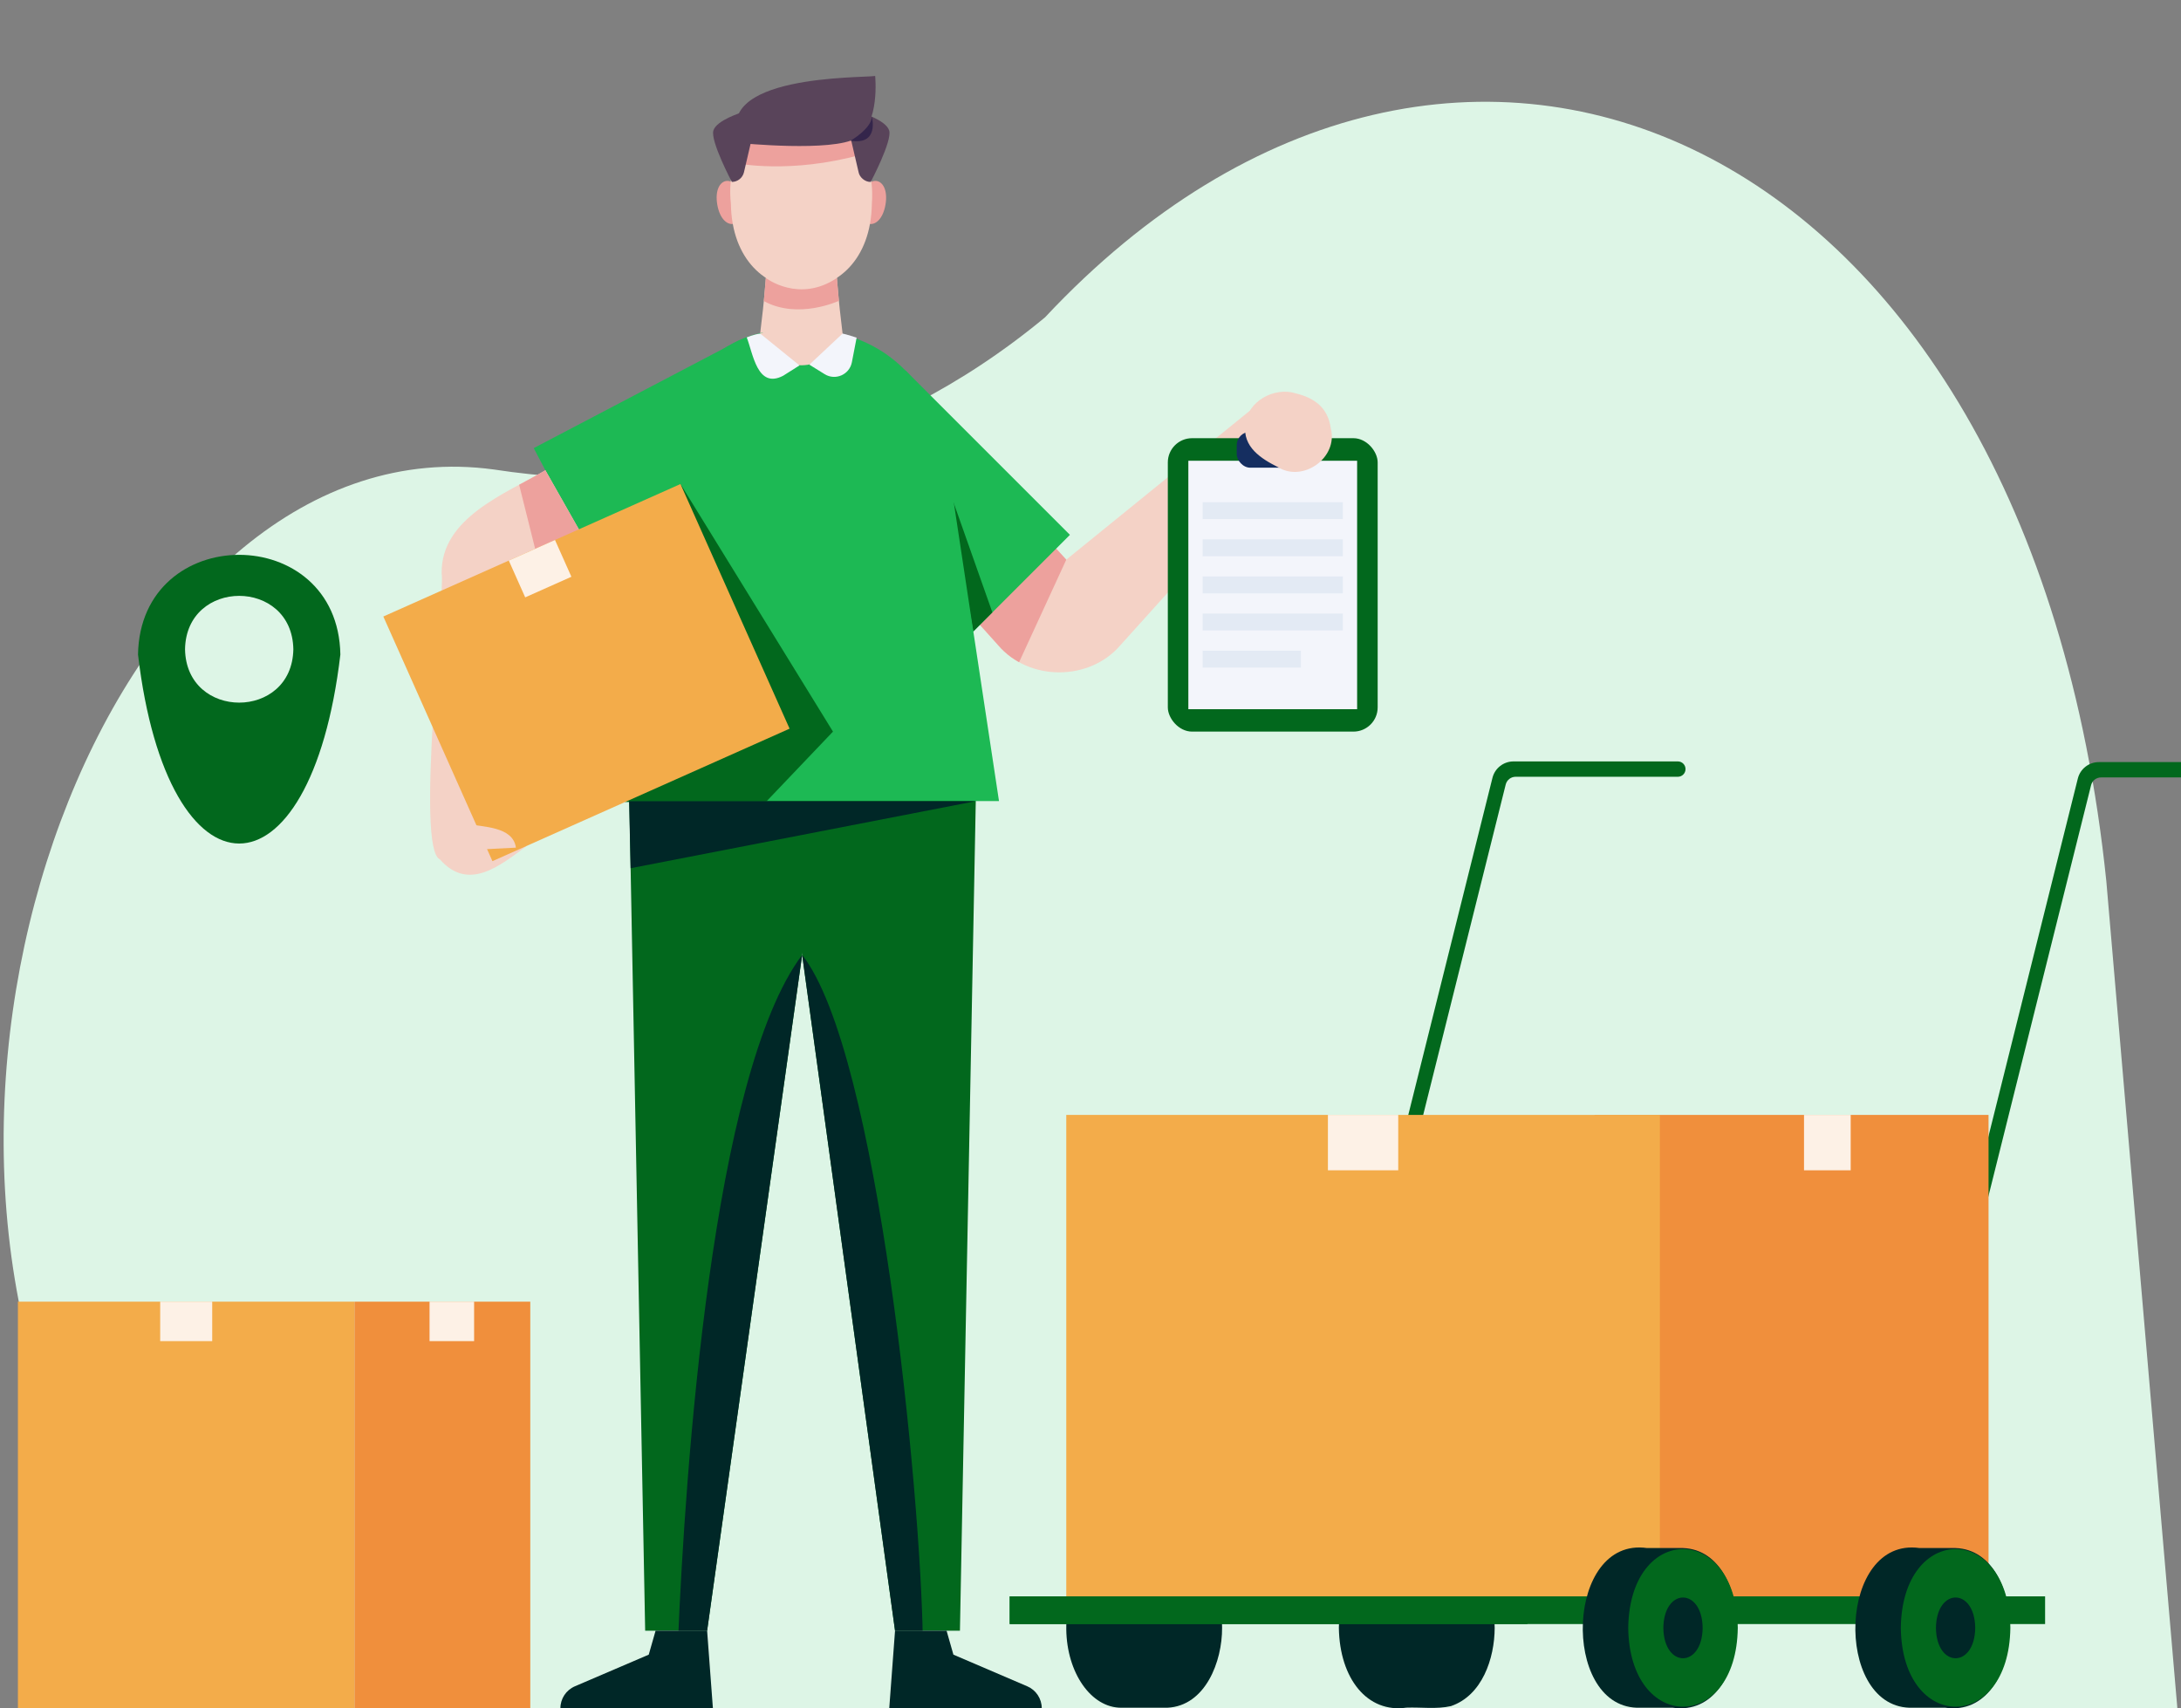 <?xml version="1.0" encoding="UTF-8"?>
<svg id="_Слой_1" data-name="Слой 1" xmlns="http://www.w3.org/2000/svg" width="300" height="235" xmlns:xlink="http://www.w3.org/1999/xlink" viewBox="0 0 300 235">
  <rect x="0" y="0" width="300" height="235" fill="#808080" stroke="none"/>
  <defs>
    <style>
      .cls-1 {
        fill: #59445a;
      }

      .cls-1, .cls-2, .cls-3, .cls-4, .cls-5, .cls-6, .cls-7, .cls-8, .cls-9, .cls-10, .cls-11, .cls-12, .cls-13, .cls-14 {
        stroke-width: 0px;
      }

      .cls-2 {
        fill: #e3eaf4;
      }

      .cls-3 {
        fill: #eda19d;
      }

      .cls-15 {
        clip-path: url(#clippath-2);
      }

      .cls-4 {
        fill: #f3f5fb;
      }

      .cls-5, .cls-16 {
        fill: #f4d2c6;
      }

      .cls-17 {
        clip-path: url(#clippath-1);
      }

      .cls-18 {
        clip-path: url(#clippath-4);
      }

      .cls-6 {
        fill: #fdf1e6;
      }

      .cls-7, .cls-19 {
        fill: #02681d;
      }

      .cls-8 {
        fill: #002727;
      }

      .cls-9 {
        fill: #1db954;
      }

      .cls-20 {
        clip-path: url(#clippath);
      }

      .cls-10 {
        fill: #152e60;
      }

      .cls-11 {
        fill: #34254b;
      }

      .cls-21 {
        clip-path: url(#clippath-3);
      }

      .cls-12 {
        fill: #f3ac4a;
      }

      .cls-13 {
        fill: #ddf5e6;
      }

      .cls-14 {
        fill: #f08f3c;
      }
    </style>
    <clipPath id="clippath">
      <path class="cls-5" d="m172.752,55.823l-26.084,21.168-8.431-9.23-10.945,9.997c1.287,1.424,8.956,9.773,10.006,11,4.239,4.965,12.513,4.979,16.778.041,0,0,23.75-26.364,23.75-26.364l-5.074-6.613Z"/>
    </clipPath>
    <clipPath id="clippath-1">
      <path class="cls-5" d="m72.244,82.175l9.198-6.157-6.426-11.324c-5.441,3.207-14.389,6.532-14.265,14.177.491,3.126-3.621,37.845-.251,39.34v0c3.97,4.519,8.336.82,11.976-1.858 0,0-5.087-.051-5.087-.051l4.855-34.127Z"/>
    </clipPath>
    <clipPath id="clippath-2">
      <polygon class="cls-7" points="86.326 97.61 88.744 224.327 97.265 224.327 115.124 97.325 86.326 97.61"/>
    </clipPath>
    <clipPath id="clippath-3">
      <polygon class="cls-7" points="134.459 97.61 132.041 224.327 123.114 224.327 105.661 97.325 134.459 97.61"/>
    </clipPath>
    <clipPath id="clippath-4">
      <path class="cls-5" d="m119.926,28.051c-.241,15.517-19.151,15.515-19.39-0-1.72-15.883,20.597-16.038,19.39 0Z"/>
    </clipPath>
  </defs>
  <path class="cls-13" d="m25.597,235h273.903l-9.772-113.788c-10.66-103.446-89.617-137.798-145.979-77.56-22.89,18.958-49.661,24.953-75.801,20.936C17.068,57.636-18.492,146.412,11.475,205.289c-.002-.002,14.122,29.711,14.122,29.711Z"/>
  <g>
    <path class="cls-7" d="m230.793,104.744h-22.609c-1.368,0-2.561.931-2.893,2.259l-27.86,111.574,2.051.002,27.632-110.659c.156-.625.718-1.064,1.362-1.064h22.316c.583,0,1.056-.473,1.056-1.056h0c0-.583-.473-1.056-1.056-1.056Z"/>
    <path class="cls-7" d="m311.348,104.836h-22.646c-1.368,0-2.561.931-2.893,2.259l-27.86,111.574,2.051.002,27.632-110.659c.156-.625.718-1.064,1.362-1.064h22.353c.583,0,1.056-.473,1.056-1.056h0c0-.583-.473-1.056-1.056-1.056Z"/>
    <g>
      <path class="cls-8" d="m205.595,223.939c-.046-4.308-1.689-9.241-6.016-10.76-1.987-.453-4.088-.134-6.114-.21-5.366-.784-9.196,3.961-9.303,10.97.108,7.01,3.936,11.753,9.303,10.97,2.026-.075,4.128.243,6.114-.21,4.298-1.462,5.999-6.542,6.017-10.76h0Z"/>
      <path class="cls-8" d="m167.358,219.178c-.975-3.012-3.354-6.205-6.792-6.221h0c-2.15.01-4.38.006-6.488.001-4.145.098-7.477,5.077-7.41,11.163.071,6.003,3.426,10.834,7.585,10.801,2.104-.008,4.208-.008,6.312 0h0c5.257-.239,7.563-6.393,7.535-10.983h0c0-1.706-.267-3.321-.743-4.761Z"/>
    </g>
    <g>
      <g>
        <rect class="cls-14" x="219.335" y="153.372" width="54.192" height="66.816"/>
        <rect class="cls-6" x="248.145" y="153.372" width="6.42" height="7.619"/>
      </g>
      <g>
        <rect class="cls-12" x="146.668" y="153.372" width="81.65" height="66.816"/>
        <rect class="cls-6" x="182.656" y="153.372" width="9.673" height="7.619"/>
      </g>
    </g>
    <g>
      <g>
        <rect class="cls-7" x="138.889" y="219.602" width="142.417" height="3.811"/>
        <rect class="cls-7" x="138.889" y="219.602" width="71.209" height="3.811"/>
      </g>
      <path class="cls-8" d="m268.993,212.956c-1.65.009-3.299.009-4.949 0-11.199-1.59-11.847,21.606-1.414,21.966,1.65-.009,3.299-.009,4.949-0,11.199,1.59,11.847-21.606,1.414-21.966Z"/>
      <path class="cls-7" d="m276.529,223.939c-.196,14.454-14.876,14.453-15.07-0.0.196-14.454,14.876-14.453,15.07 0Z"/>
      <path class="cls-8" d="m271.696,223.939c-.071,5.569-5.334,5.569-5.404-0.0.071-5.569,5.334-5.569,5.404 0Z"/>
      <path class="cls-8" d="m231.5,212.956c-1.65.009-3.299.009-4.949 0-11.199-1.59-11.847,21.606-1.414,21.966,1.65-.009,3.299-.009,4.949-0,11.199,1.59,11.847-21.606,1.414-21.966Z"/>
      <path class="cls-7" d="m239.035,223.939c-.196,14.455-14.876,14.453-15.07-0.0.196-14.454,14.876-14.453,15.07 0Z"/>
      <path class="cls-8" d="m234.202,223.939c-.071,5.569-5.334,5.569-5.405-0.0.071-5.569,5.334-5.569,5.405 0Z"/>
    </g>
  </g>
  <g>
    <g>
      <g>
        <path class="cls-16" d="m172.752,55.823l-26.084,21.168-8.431-9.23-10.945,9.997c1.287,1.424,8.956,9.773,10.006,11,4.239,4.965,12.513,4.979,16.778.041,0,0,23.75-26.364,23.75-26.364l-5.074-6.613Z"/>
        <g class="cls-20">
          <polyline class="cls-3" points="146.667 76.992 139.519 92.526 131.628 85.568 144.111 73.473 146.667 76.992"/>
        </g>
      </g>
      <rect class="cls-7" x="160.636" y="60.28" width="28.864" height="40.363" rx="3.334" ry="3.334"/>
      <rect class="cls-4" x="163.46" y="63.383" width="23.215" height="34.178"/>
      <rect class="cls-10" x="170.115" y="59.39" width="9.907" height="4.949" rx="1.866" ry="1.866"/>
      <g>
        <rect class="cls-2" x="165.428" y="69.086" width="19.28" height="2.324"/>
        <rect class="cls-2" x="165.428" y="74.192" width="19.28" height="2.325"/>
        <rect class="cls-2" x="165.428" y="79.299" width="19.28" height="2.325"/>
        <rect class="cls-2" x="165.428" y="84.406" width="19.28" height="2.325"/>
        <rect class="cls-2" x="165.428" y="89.512" width="13.518" height="2.324"/>
      </g>
      <path class="cls-5" d="m171.292,58.435c-.363,3.057,2.137,4.642,4.518,5.84,3.472,2.129,8.289-1.36,7.244-5.332-.374-2.809-2.171-4.178-4.797-4.824-2.945-.952-6.719,1.091-6.965,4.315Z"/>
    </g>
    <rect class="cls-9" x="76.105" y="53.099" width="31.993" height="19.468" transform="translate(202.851 75.691) rotate(152.32)"/>
    <g>
      <path class="cls-16" d="m72.244,82.175l9.198-6.157-6.426-11.324c-5.441,3.207-14.389,6.532-14.265,14.177.491,3.126-3.621,37.845-.251,39.34v0c3.97,4.519,8.336.82,11.976-1.858 0,0-5.087-.051-5.087-.051l4.855-34.127Z"/>
      <g class="cls-17">
        <polygon class="cls-3" points="70.965 64.91 74.293 78.228 81.922 73.261 76.697 61.865 70.965 64.91"/>
      </g>
    </g>
    <rect class="cls-9" x="112.979" y="59.415" width="31.993" height="19.468" transform="translate(86.672 -70.946) rotate(45)"/>
    <polygon class="cls-7" points="133.881 86.865 130.084 66.067 136.503 84.244 133.881 86.865"/>
    <g>
      <polygon class="cls-19" points="86.326 97.61 88.744 224.327 97.265 224.327 115.124 97.325 86.326 97.61"/>
      <g class="cls-15">
        <path class="cls-8" d="m110.338,131.361c-12.382,16.448-16.111,71.013-17.088,94.686h7.475l9.246-58.054.367-36.633"/>
      </g>
    </g>
    <g>
      <polygon class="cls-19" points="134.459 97.61 132.041 224.327 123.114 224.327 105.661 97.325 134.459 97.61"/>
      <g class="cls-21">
        <path class="cls-8" d="m110.338,131.361c10.528,13.375,16.333,74.75,16.59,93.946h-6.869l-9.722-93.946"/>
      </g>
    </g>
    <g>
      <g>
        <g>
          <g>
            <path class="cls-3" d="m102.075,27.561c.655,3.938-2.733,4.513-3.415.58-.655-3.938,2.733-4.513,3.415-.58Z"/>
            <path class="cls-3" d="m118.388,27.561c-.655,3.938,2.733,4.513,3.415.58.655-3.938-2.733-4.513-3.415-.58Z"/>
          </g>
          <g>
            <g>
              <path class="cls-16" d="m119.926,28.051c-.241,15.517-19.151,15.515-19.39-0-1.72-15.883,20.597-16.038,19.39 0Z"/>
              <g class="cls-18">
                <path class="cls-3" d="m101.375,22.465s7.328,1.515,17.154-1.213c9.826-2.728,0,0,0,0l-1.063-3.512-14.3.508-1.791,3.617"/>
              </g>
            </g>
            <path class="cls-5" d="m115.256,30.901h-10.05c1.212,3.461-1.433,20.792-1.433,20.792h12.915s-2.645-17.332-1.433-20.792Z"/>
          </g>
        </g>
        <path class="cls-3" d="m105.343,38.239s4.554,3.512,9.774 0l.275,3.143s-5.621,2.627-10.326.032l.277-3.176Z"/>
      </g>
      <path class="cls-1" d="m101.85,19.686s12.678,1.262,15.948-.688c3.27-1.951,2.582-8.548,2.582-8.548-1.859.297-22.921-.219-18.53,9.236Z"/>
      <path class="cls-1" d="m102.092,15.449s-3.541,1.062-3.966,2.514c-.425,1.452,2.543,7.065,2.543,7.065h0c.797-.008,1.486-.56,1.666-1.336l1.103-4.737-1.346-3.506Z"/>
      <path class="cls-1" d="m118.345,15.449s3.541,1.062,3.966,2.514c.425,1.452-2.543,7.065-2.543,7.065-.802.021-1.54-.656-1.667-1.337-.022-.093-1.102-4.736-1.102-4.736l1.346-3.506Z"/>
      <path class="cls-11" d="m116.999,19.354s2.861-1.656,2.927-3.304c0,0,1.08,3.973-2.927,3.304Z"/>
    </g>
    <path class="cls-8" d="m90.176,224.327l-.94,3.294-10.158,4.353c-1.21.519-1.995,1.708-1.995,3.025h20.978l-.796-10.673h-7.089Z"/>
    <path class="cls-8" d="m130.203,224.327l.94,3.294,10.158,4.353c1.21.519,1.995,1.708,1.995,3.025h-20.978l.796-10.673h7.089Z"/>
    <path class="cls-9" d="m130.307,63.255c-1.913-12.741-11.642-19.125-22.544-17.713-8.705-.32-16.549,8.534-17.632,17.727-.139.92-7.104,46.932-7.104,46.932h54.387l-7.106-46.946Z"/>
    <polygon class="cls-7" points="105.347 110.329 114.578 100.643 93.601 66.585 100.761 98.206 85.927 110.329 105.347 110.329"/>
    <g>
      <rect class="cls-12" x="58.292" y="74.101" width="44.752" height="36.85" transform="translate(-30.689 40.873) rotate(-24.033)"/>
      <rect class="cls-6" x="70.814" y="75.458" width="6.957" height="5.54" transform="translate(-25.419 37.037) rotate(-24.032)"/>
    </g>
    <path class="cls-5" d="m64.234,113.322c2.161.473,6.326.334,6.731,3.284l-6.731.34v-3.623Z"/>
    <path class="cls-5" d="m104.564,45.886c1.963,5.822,9.373,5.819,11.334,0,0,0-4.848-2.624-11.334,0Z"/>
    <polygon class="cls-8" points="86.536 110.212 134.219 110.212 86.743 119.437 86.536 110.212"/>
    <path class="cls-4" d="m104.564,45.886l5.407,4.383-2.239,1.416c-3.571,1.877-4.151-3.066-5.019-5.271,0,0,.941-.412,1.85-.527Z"/>
    <path class="cls-4" d="m111.327,50.165l2.106,1.306c1.477.917,3.415.069,3.744-1.638l.653-3.382s-1.476-.489-1.931-.564l-4.572,4.278Z"/>
  </g>
  <g>
    <g>
      <rect class="cls-12" x="2.463" y="179.064" width="46.297" height="55.936"/>
      <rect class="cls-6" x="22.035" y="179.064" width="7.154" height="5.427"/>
    </g>
    <g>
      <rect class="cls-14" x="48.76" y="179.064" width="24.182" height="55.936"/>
      <rect class="cls-6" x="59.086" y="179.064" width="6.128" height="5.427"/>
    </g>
  </g>
  <path class="cls-7" d="m18.984,90.044c4.08,34.645,23.745,34.677,27.834.001-.31-18.293-27.522-18.292-27.834-.001Zm6.468-.731c.167-9.792,14.733-9.791,14.899 0-.167,9.792-14.733,9.791-14.899-0Z"/>
</svg>